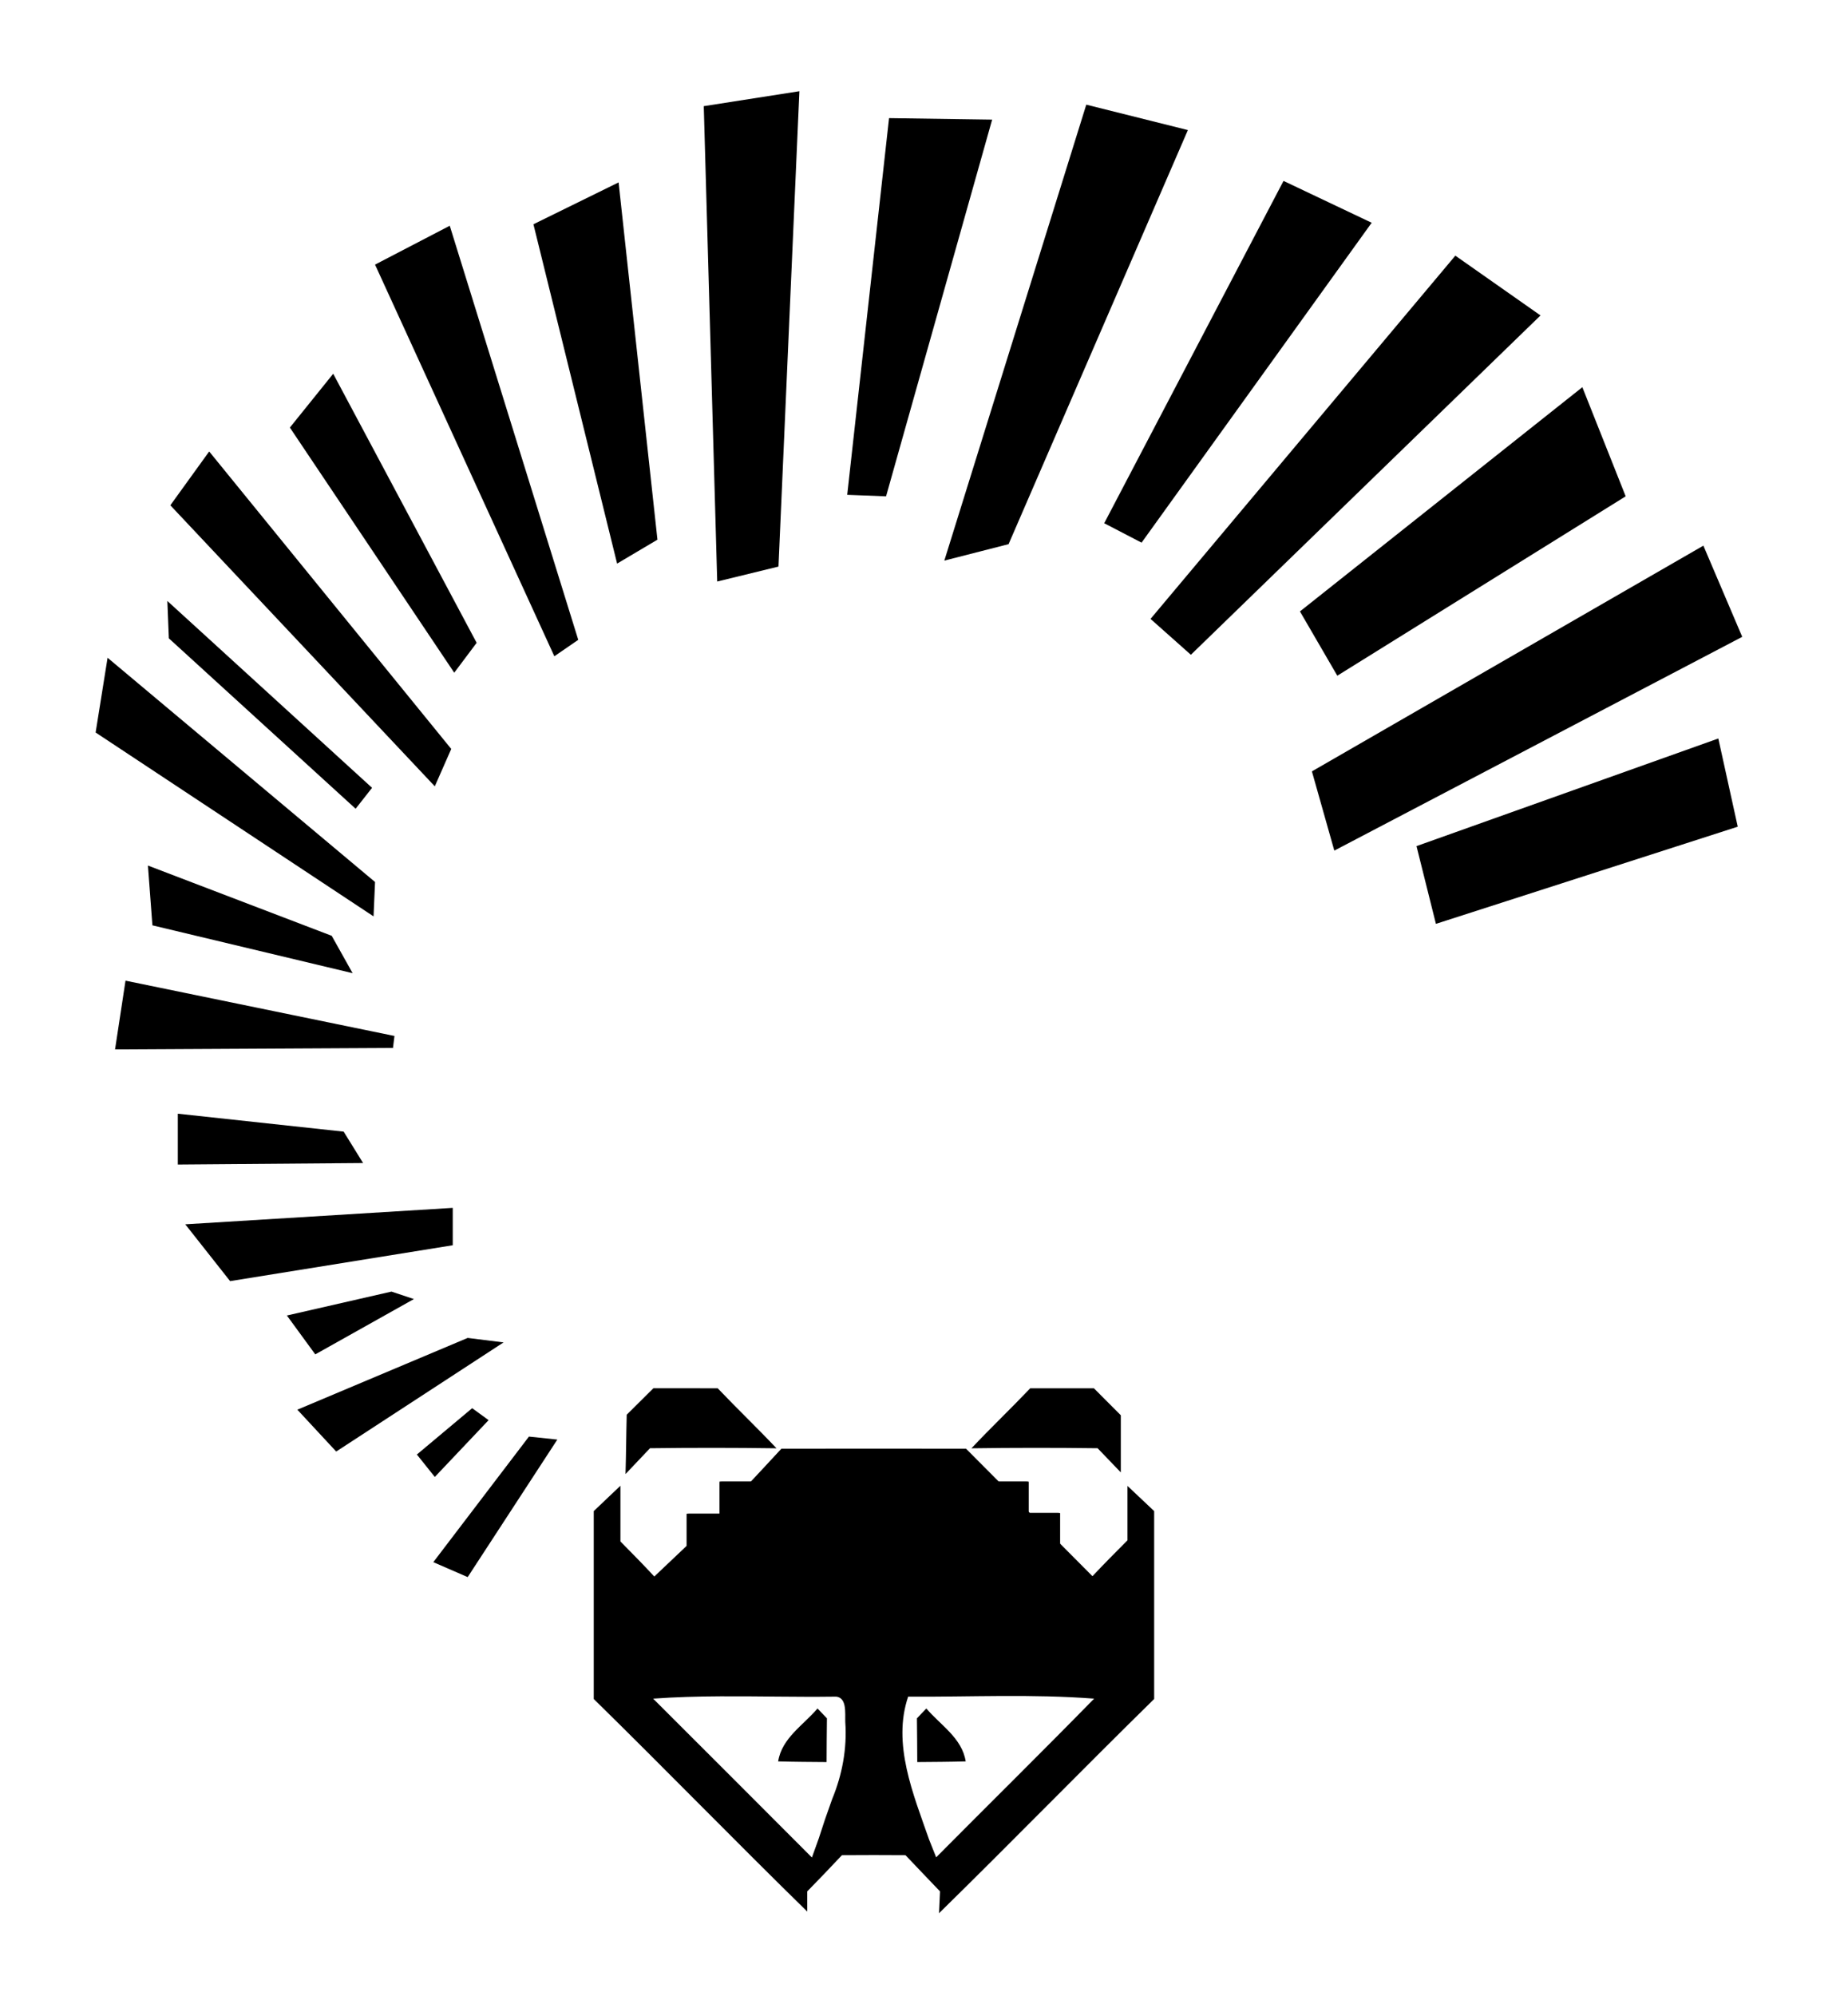 <?xml version="1.0" encoding="UTF-8" standalone="no"?>
<svg
   xmlns:dc="http://purl.org/dc/elements/1.1/"
   xmlns:cc="http://creativecommons.org/ns#"
   xmlns:rdf="http://www.w3.org/1999/02/22-rdf-syntax-ns#"
   xmlns:svg="http://www.w3.org/2000/svg"
   xmlns="http://www.w3.org/2000/svg"
   xmlns:sodipodi="http://sodipodi.sourceforge.net/DTD/sodipodi-0.dtd"
   xmlns:inkscape="http://www.inkscape.org/namespaces/inkscape"
   width="277pt"
   height="299pt"
   viewBox="0 0 277 299"
   version="1.1"
   id="svg2"
   inkscape:version="0.48.3.1 r9886"
   sodipodi:docname="main (copy).svg">
  <defs
     id="defs66" />
  <sodipodi:namedview
     pagecolor="#ffffff"
     bordercolor="#666666"
     borderopacity="1"
     objecttolerance="10"
     gridtolerance="10"
     guidetolerance="10"
     inkscape:pageopacity="0"
     inkscape:pageshadow="2"
     inkscape:window-width="1024"
     inkscape:window-height="716"
     id="namedview64"
     showgrid="false"
     inkscape:snap-nodes="false"
     inkscape:zoom="1.2628763"
     inkscape:cx="174.90336"
     inkscape:cy="83.284455"
     inkscape:window-x="0"
     inkscape:window-y="0"
     inkscape:window-maximized="1"
     inkscape:current-layer="svg2" />
  <g
     id="g3074">
    <g
       id="g3037">
      <path
         fill="#eeeeec"
         d=" M 93.94 211.96 C 95.27 210.63 96.60 209.31 97.94 207.99 C 101.15 208.00 104.36 208.00 107.58 208.00 C 110.47 211.04 113.51 213.94 116.39 216.99 C 110.07 216.90 103.75 216.90 97.43 216.98 C 96.22 218.27 94.98 219.56 93.76 220.85 C 93.85 217.88 93.86 214.92 93.94 211.96 Z"
         id="path46"
         style="fill:#000000;stroke:none" />
      <path
         fill="#eeeeec"
         d=" M 154.42 208.00 C 157.60 208.00 160.78 208.00 163.97 208.00 C 165.31 209.34 166.66 210.69 168.00 212.04 C 168.00 214.89 168.00 217.74 168.00 220.60 C 166.83 219.39 165.68 218.19 164.52 216.98 C 158.22 216.90 151.91 216.90 145.61 216.99 C 148.49 213.94 151.53 211.04 154.42 208.00 Z"
         id="path48"
         style="fill:#000000;stroke:none" />
      <path
         d="m 146.406,271.312 c -11.276,12.187 -11.358,12.145 -23.813,23.938 -2.075,-2.237 -4.206,-4.4 -6.344,-6.562 l 0,-10.438 c -1.675,1.562 -3.325,3.175 -5,4.75 l 0,35.188 C 124.675,331.35 137.8,344.85 151.25,358 l 0,-3.781 c 2.188,-2.237 4.362,-4.494 6.5,-6.781 3.962,-0.037 7.931,-0.025 11.906,0 2.15,2.275 4.306,4.519 6.469,6.781 -0.037,1.025 -0.138,3.056 -0.188,4.094 13.537,-13.262 26.775,-26.85 40.312,-40.125 l 0,-35.188 c -1.675,-1.562 -3.325,-3.156 -5,-4.719 l 0,10.188 c -2.212,2.212 -4.412,4.444 -6.562,6.719 -12.033,-12.045 -11.791,-11.977 -23.688,-23.875 -11.525,0 -23.056,-0.025 -34.594,0 z m 41.188,46.312 c 5.814,-0.03 11.619,0.056 17.406,0.5 -9.775,9.988 -19.744,19.794 -29.594,29.719 -0.338,-0.838 -1.006,-2.525 -1.344,-3.375 -2.938,-8.438 -6.919,-17.869 -3.906,-26.719 5.806,0.037 11.623,-0.095 17.438,-0.125 z m -52.531,0.062 c 7.051,-0.039 14.117,0.156 21.156,0.062 2.562,-0.212 2.094,3.1 2.156,4.75 0.35,4.975 -0.569,9.869 -2.469,14.469 -0.438,1.225 -0.863,2.481 -1.312,3.719 -0.388,1.212 -0.8,2.413 -1.188,3.625 -0.325,0.9 -0.956,2.675 -1.281,3.562 -9.887,-9.938 -19.837,-19.837 -29.75,-29.75 4.219,-0.309 8.457,-0.414 12.688,-0.438 z"
         transform="scale(0.8,0.8)"
         id="path54"
         style="fill:#000000;stroke:none"
         inkscape:connector-curvature="0"
         sodipodi:nodetypes="cccccccccccccccccccsccccsscccccccs" />
      <path
         fill="#eeeeec"
         d=" M 122.54 255.97 C 122.89 256.34 123.60 257.08 123.95 257.45 C 123.92 259.63 123.91 261.81 123.90 264.00 C 121.48 263.98 119.06 263.97 116.64 263.90 C 117.19 260.40 120.41 258.48 122.54 255.97 Z"
         id="path60"
         style="fill:#000000;stroke:none" />
      <path
         style="fill:#000000;stroke:none"
         id="path3102"
         d="m 138.85,255.97 c -0.35,0.37 -1.06,1.11 -1.41,1.48 0.03,2.18 0.04,4.36 0.05,6.55 2.42,-0.02 4.84,-0.03 7.26,-0.1 -0.55,-3.5 -3.77,-5.42 -5.9,-7.93 z"
         inkscape:connector-curvature="0" />
      <path
         style="fill:#000000;stroke:none;stroke-width:1px;stroke-linecap:butt;stroke-linejoin:miter;stroke-opacity:1"
         d="m 99.105,269.045 5.319,0.56 -16.798,25.756 -6.439,-2.8 z"
         id="path3056"
         inkscape:connector-curvature="0"
         transform="scale(0.8,0.8)" />
      <path
         style="fill:#000000;stroke:none;stroke-width:1px;stroke-linecap:butt;stroke-linejoin:miter;stroke-opacity:1"
         d="m 88.467,263.726 3.08,2.24 -10.079,10.638 -3.36,-4.199 z"
         id="path3058"
         inkscape:connector-curvature="0"
         transform="scale(0.8,0.8)" />
      <path
         style="fill:#000000;stroke:none;stroke-width:1px;stroke-linecap:butt;stroke-linejoin:miter;stroke-opacity:1"
         d="m 94.346,251.408 -31.355,20.437 -7.279,-7.839 31.915,-13.438 z"
         id="path3060"
         inkscape:connector-curvature="0"
         transform="scale(0.8,0.8)" />
      <path
         style="fill:#000000;stroke:none;stroke-width:1px;stroke-linecap:butt;stroke-linejoin:miter;stroke-opacity:1"
         d="M 77.549,243.289 59.071,253.648 53.752,246.369 73.349,241.889 z"
         id="path3062"
         inkscape:connector-curvature="0"
         transform="scale(0.8,0.8)" />
      <path
         style="fill:#000000;stroke:none;stroke-width:1px;stroke-linecap:butt;stroke-linejoin:miter;stroke-opacity:1"
         d="m 84.828,233.211 0,-6.999 -50.113,3.08 8.399,10.638 z"
         id="path3064"
         inkscape:connector-curvature="0"
         transform="scale(0.8,0.8)" />
      <path
         style="fill:#000000;stroke:none;stroke-width:1px;stroke-linecap:butt;stroke-linejoin:miter;stroke-opacity:1"
         d="m 64.391,211.934 3.639,5.879 -34.715,0.28 0,-9.519 z"
         id="path3066"
         inkscape:connector-curvature="0"
         transform="scale(0.8,0.8)" />
      <path
         style="fill:#000000;stroke:none;stroke-width:1px;stroke-linecap:butt;stroke-linejoin:miter;stroke-opacity:1"
         d="m 73.629,196.256 0.28,-2.24 -50.393,-10.358 -1.96,12.878 z"
         id="path3068"
         inkscape:connector-curvature="0"
         transform="scale(0.8,0.8)" />
      <path
         style="fill:#000000;stroke:none;stroke-width:1px;stroke-linecap:butt;stroke-linejoin:miter;stroke-opacity:1"
         d="m 66.07,182.258 -3.919,-6.999 -34.435,-13.158 0.84,11.198 z"
         id="path3070"
         inkscape:connector-curvature="0"
         transform="scale(0.8,0.8)" />
      <path
         style="fill:#000000;stroke:none;stroke-width:1px;stroke-linecap:butt;stroke-linejoin:miter;stroke-opacity:1"
         d="m 69.99,171.62 0.28,-6.439 -50.113,-41.994 -2.24,13.998 z"
         id="path3072"
         inkscape:connector-curvature="0"
         transform="scale(0.8,0.8)" />
      <path
         style="fill:#000000;stroke:none;stroke-width:1px;stroke-linecap:butt;stroke-linejoin:miter;stroke-opacity:1"
         d="m 31.355,112.548 0.28,6.999 34.995,31.915 3.08,-3.919 z"
         id="path3074"
         inkscape:connector-curvature="0"
         transform="scale(0.8,0.8)" />
      <path
         style="fill:#000000;stroke:none;stroke-width:1px;stroke-linecap:butt;stroke-linejoin:miter;stroke-opacity:1"
         d="m 31.915,94.631 7.279,-10.079 45.353,55.712 -3.08,6.999 z"
         id="path3076"
         inkscape:connector-curvature="0"
         transform="scale(0.8,0.8)" />
      <path
         style="fill:#000000;stroke:none;stroke-width:1px;stroke-linecap:butt;stroke-linejoin:miter;stroke-opacity:1"
         d="m 54.312,80.073 8.119,-10.079 26.876,50.393 -4.199,5.599 z"
         id="path3078"
         inkscape:connector-curvature="0"
         transform="scale(0.8,0.8)" />
      <path
         style="fill:#000000;stroke:none;stroke-width:1px;stroke-linecap:butt;stroke-linejoin:miter;stroke-opacity:1"
         d="m 70.27,49.558 33.595,73.349 4.479,-3.08 -24.076,-77.549 z"
         id="path3080"
         inkscape:connector-curvature="0"
         transform="scale(0.8,0.8)" />
      <path
         style="fill:#000000;stroke:none;stroke-width:1px;stroke-linecap:butt;stroke-linejoin:miter;stroke-opacity:1"
         d="m 99.945,41.999 15.678,63.551 7.559,-4.479 -7.279,-66.91 z"
         id="path3082"
         inkscape:connector-curvature="0"
         transform="scale(0.8,0.8)" />
      <path
         style="fill:#000000;stroke:none;stroke-width:1px;stroke-linecap:butt;stroke-linejoin:miter;stroke-opacity:1"
         d="m 131.861,19.882 17.917,-2.8 -3.919,89.027 -11.478,2.8 z"
         id="path3084"
         inkscape:connector-curvature="0"
         transform="scale(0.8,0.8)" />
      <path
         style="fill:#000000;stroke:none;stroke-width:1px;stroke-linecap:butt;stroke-linejoin:miter;stroke-opacity:1"
         d="m 166.576,22.122 19.317,0.28 -19.877,70.55 -7.279,-0.28 z"
         id="path3086"
         inkscape:connector-curvature="0"
         transform="scale(0.8,0.8)" />
      <path
         style="fill:#000000;stroke:none;stroke-width:1px;stroke-linecap:butt;stroke-linejoin:miter;stroke-opacity:1"
         d="m 203.53,19.602 19.037,4.759 -33.595,77.549 -12.038,3.08 z"
         id="path3088"
         inkscape:connector-curvature="0"
         transform="scale(0.8,0.8)" />
      <path
         style="fill:#000000;stroke:none;stroke-width:1px;stroke-linecap:butt;stroke-linejoin:miter;stroke-opacity:1"
         d="m 240.485,33.88 16.518,7.839 -43.114,59.911 -6.999,-3.639 z"
         id="path3090"
         inkscape:connector-curvature="0"
         transform="scale(0.8,0.8)" />
      <path
         style="fill:#000000;stroke:none;stroke-width:1px;stroke-linecap:butt;stroke-linejoin:miter;stroke-opacity:1"
         d="m 215.568,115.908 7.559,6.719 65.51,-63.551 -15.958,-11.198 z"
         id="path3092"
         inkscape:connector-curvature="0"
         transform="scale(0.8,0.8)" />
      <path
         style="fill:#000000;stroke:none;stroke-width:1px;stroke-linecap:butt;stroke-linejoin:miter;stroke-opacity:1"
         d="m 296.476,72.514 8.119,20.437 -54.032,33.595 -6.999,-12.038 z"
         id="path3094"
         inkscape:connector-curvature="0"
         transform="scale(0.8,0.8)" />
      <path
         style="fill:#000000;stroke:none;stroke-width:1px;stroke-linecap:butt;stroke-linejoin:miter;stroke-opacity:1"
         d="m 319.153,102.19 7.279,17.077 -76.429,40.034 -4.199,-14.838 z"
         id="path3096"
         inkscape:connector-curvature="0"
         transform="scale(0.8,0.8)" />
      <path
         style="fill:#000000;stroke:none;stroke-width:1px;stroke-linecap:butt;stroke-linejoin:miter;stroke-opacity:1"
         d="m 321.953,138.305 3.639,16.518 -56.552,18.197 -3.639,-14.558 z"
         id="path3098"
         inkscape:connector-curvature="0"
         transform="scale(0.8,0.8)" />
    </g>
    <rect
       ry="0.05"
       rx="0.366"
       y="221.955"
       x="141.771"
       height="10.862"
       width="12.43"
       id="rect3066"
       style="fill:#000000;fill-opacity:1;fill-rule:nonzero;stroke:none" />
    <rect
       style="fill:#000000;fill-opacity:1;fill-rule:nonzero;stroke:none"
       id="rect3068"
       width="12.43"
       height="10.862"
       x="146.474"
       y="226.659"
       rx="0.366"
       ry="0.05" />
    <rect
       ry="0.05"
       rx="0.366"
       y="226.771"
       x="102.913"
       height="10.862"
       width="12.43"
       id="rect3070"
       style="fill:#000000;fill-opacity:1;fill-rule:nonzero;stroke:none" />
    <rect
       style="fill:#000000;fill-opacity:1;fill-rule:nonzero;stroke:none"
       id="rect3072"
       width="12.43"
       height="10.862"
       x="107.84"
       y="221.955"
       rx="0.366"
       ry="0.05" />
  </g>
</svg>
